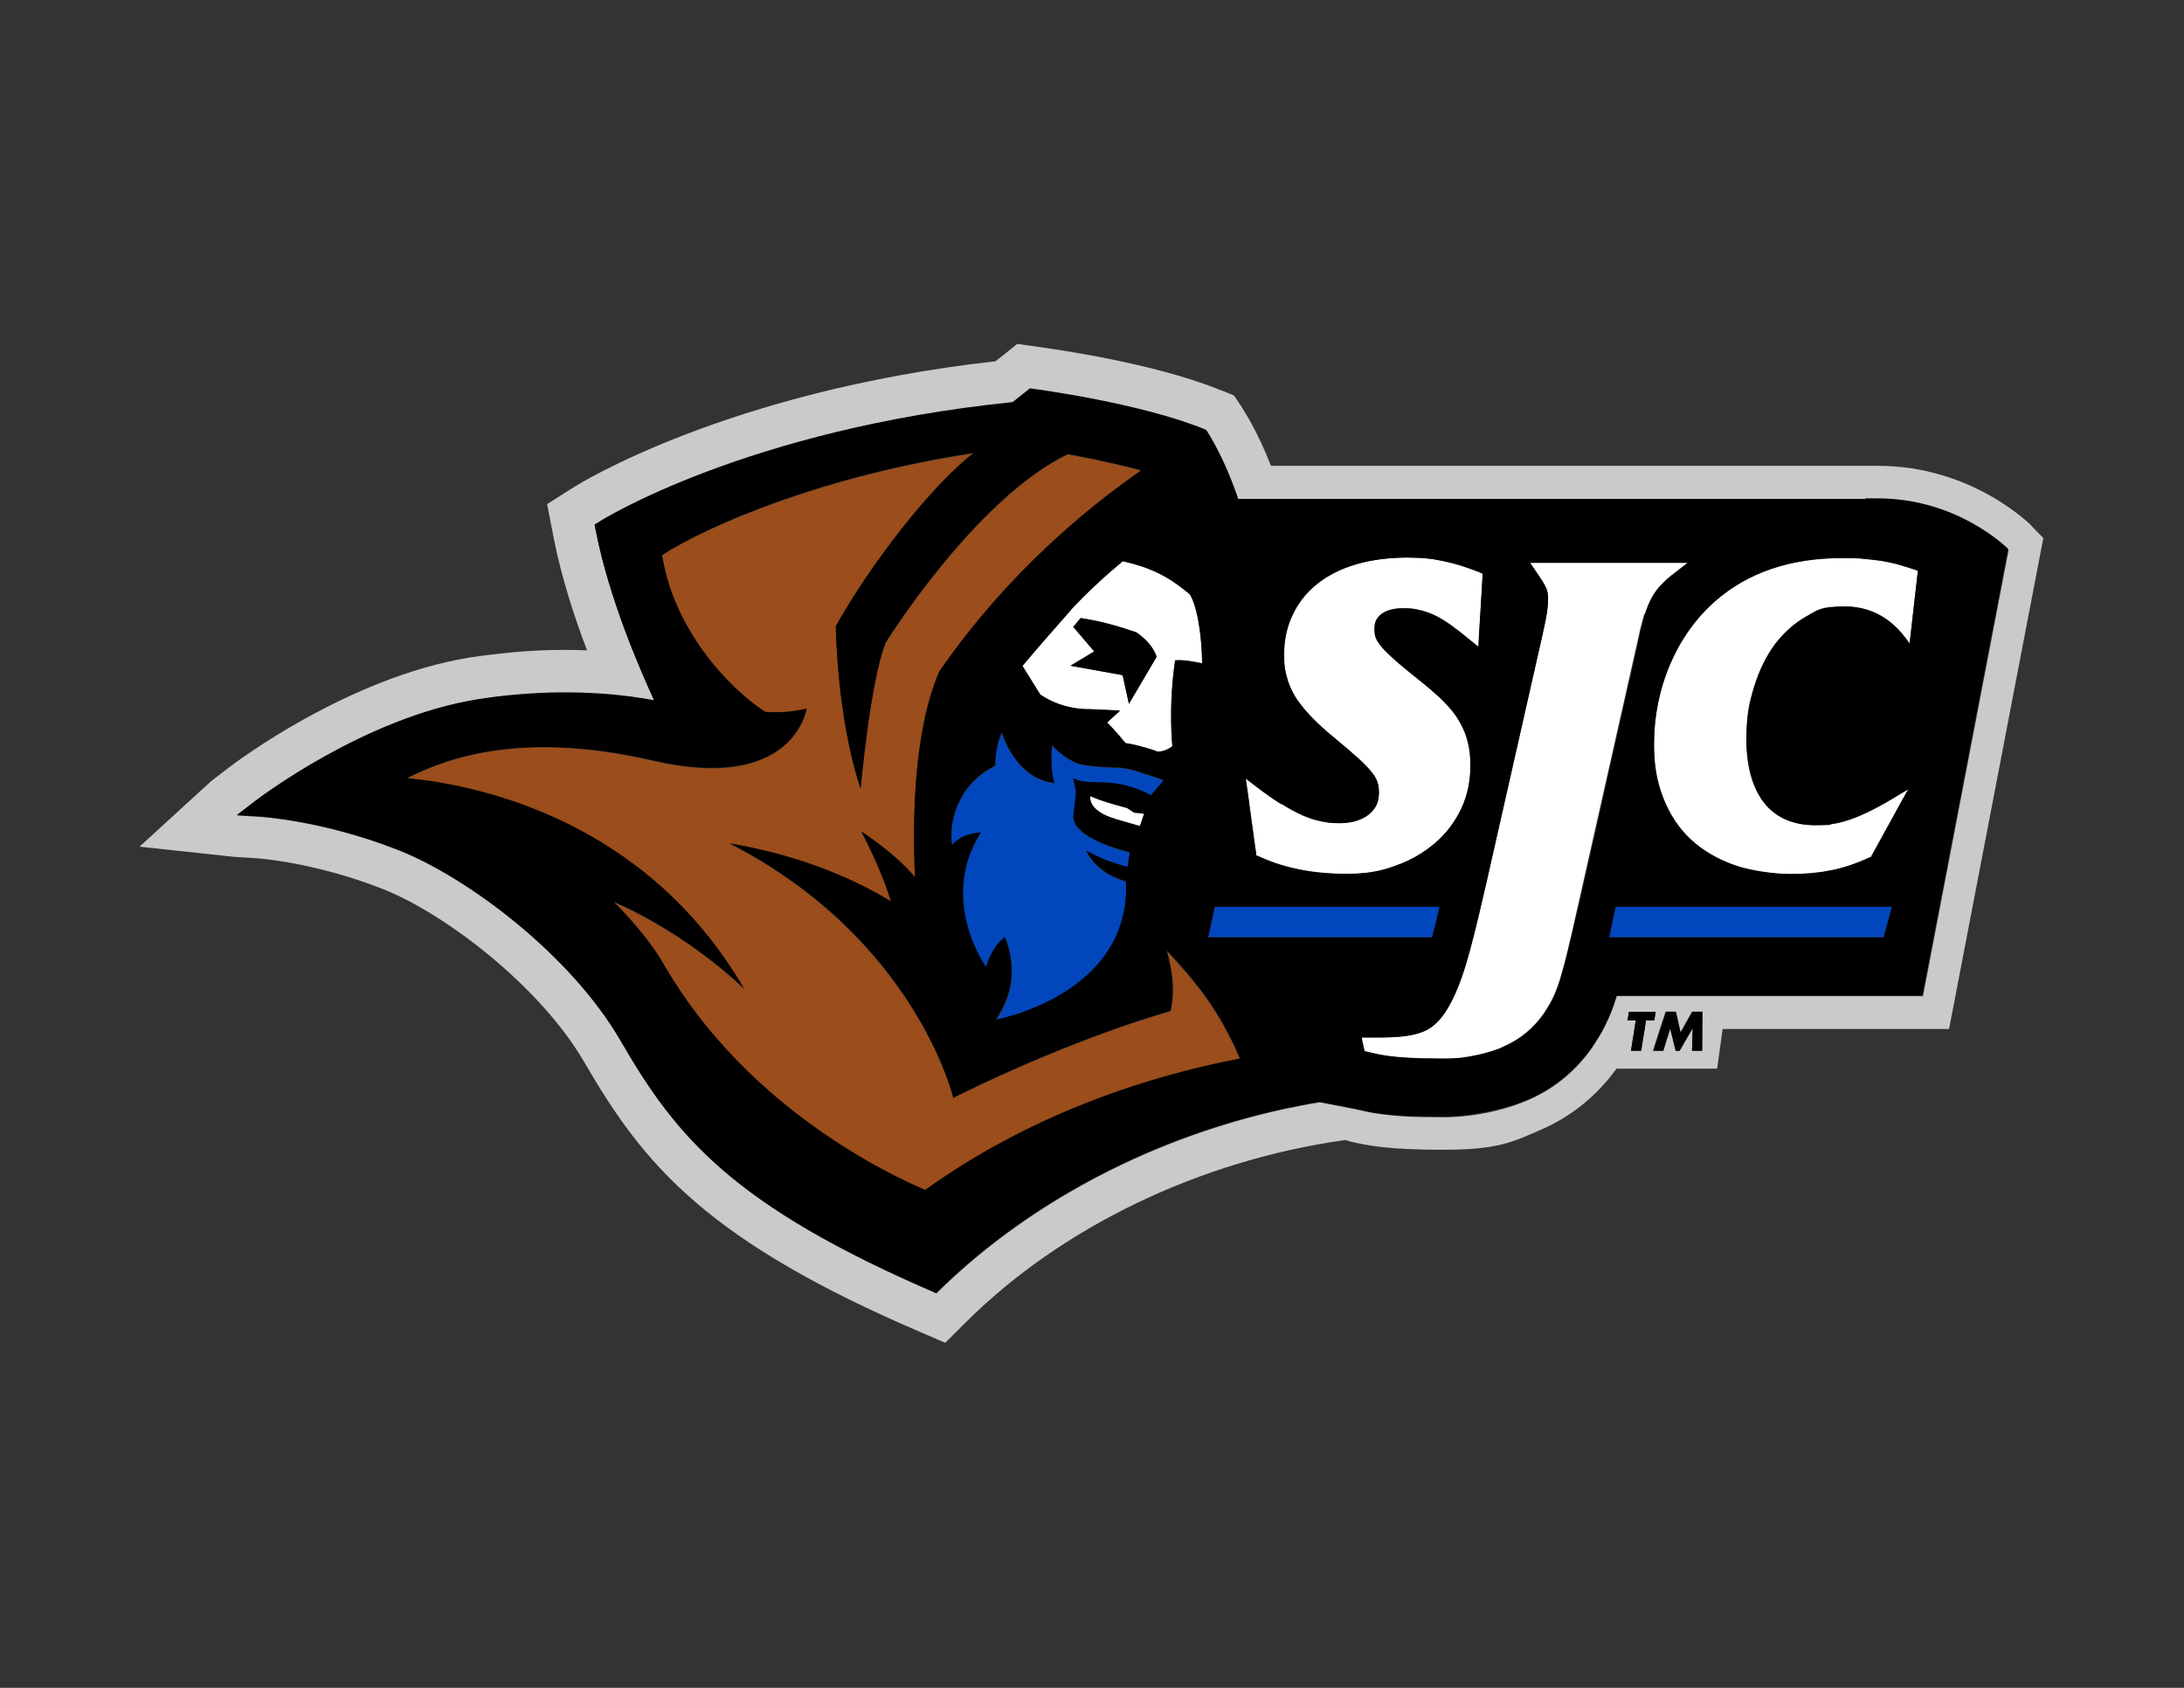 <?xml version="1.0" encoding="UTF-8"?>
<svg xmlns="http://www.w3.org/2000/svg" version="1.1" viewBox="0 0 792 612">
  <rect x="0" y="0" width="792" height="612" fill="#333333" stroke="none"/>
  <!-- Generator: Adobe Illustrator 29.5.1, SVG Export Plug-In . SVG Version: 2.1.0 Build 141)  -->
  <defs>
    <style>
      .st0 {
        fill: #9b4d1b;
      }

      .st1 {
        fill: #0246be;
      }

      .st2 {
        fill: #c9cacc;
      }

      .st3 {
        fill: #fff;
      }
    </style>
  </defs>
  <g id="WHITE">
    <g>
      <path class="st3" d="M408.7,292.9c-6.9-1.8-9.6-2.7-13.3-4.3,0,0-1.4,5.3,9.4,8.4,1.2.4,7.5,2.2,8.6,2.5l1.5-4.5c-.1,0-.3-.1-.4-.2l-3.1-.3-2.6-1.7Z"/>
      <path class="st3" d="M377.1,251.7s7.2,5.6,18.3,5.4c0,0,0,0,0,0l10.7.5-4.7,4.3c2.5,2.5,4.9,5.3,6.7,7.5,3.9.5,10.7,2.6,11.6,3.1,3.2,0,5.4-2,5.4-2,0,0-1.5-14,1-31.1,1.4-.2,3.6,0,5.6.3,2.3.3,4.2.8,4.2.8,0,0,0-7.9-1.4-15.4-.4-2.3-1-4.7-1.7-6.7-.4-1.1-.8-2.1-1.4-3-8-6.7-14-9.5-24.3-12-2.5,2.1-5.5,4.7-8.8,7.7-3.2,3-6.7,6.4-10,9.9,0,0-14.2,16.1-17.6,20.3l6.4,10.3ZM396.8,236.2l-7.6-8.9,2.7-3.2c5.8,1,10.8,2,20.2,5.2,6.4,4.4,7.3,8.9,7.3,8.9l-10,17-2.3-10.4-18.9-3.4,8.6-5.2Z"/>
      <path class="st3" d="M451.8,282.2l.7,4.9,2.9,21.9v1.1c.1,0,.7.2.7.2l.5.2c.3.1.6.3.9.4,8.7,3.9,19,5.9,30.5,5.9s12.5-1,18-2.9c2.8-1,5.4-2.2,7.9-3.6,2.3-1.4,4.5-2.9,6.5-4.6,4-3.5,7.2-7.7,9.5-12.4,2.3-4.8,3.4-10.1,3.4-15.8s-.3-5.8-.9-8.3c-.6-2.6-1.6-5.1-3-7.5-1.4-2.4-3.2-4.8-5.5-7.1-2.2-2.2-5-4.7-8.2-7.3-3.9-3.1-7.1-5.7-9.4-7.7-2.3-2-4-3.7-5.2-5.1-1.4-1.6-1.9-2.7-2.1-3.3-.3-.9-.5-2.1-.5-3.4,0-2.2.8-3.9,2.5-5.2,1.9-1.4,4.5-2.1,7.9-2.1s3.9.2,5.7.6c1.8.4,3.6,1,5.4,1.8,1.9.9,3.8,2,5.9,3.5,2.1,1.5,4.6,3.4,7.2,5.6l3.1,2.5.2-4,1.2-21.1v-1.5c0,0-1.3-.6-1.3-.6-4.4-1.8-8.6-3.1-12.7-3.9-4-.8-8.6-1.3-13.5-1.3s-12.7.8-18.1,2.4c-5.5,1.6-10.2,4-14.1,7-2.2,1.8-4.2,3.7-5.8,5.9-1.2,1.6-2.3,3.4-3.2,5.3-2.1,4.3-3.2,9.2-3.2,14.5s.3,5.5.9,7.9c.6,2.5,1.7,5,3.1,7.4.5.9,1.1,1.7,1.8,2.6,1.1,1.5,2.5,3.1,4,4.7,2.3,2.4,5.2,5.1,8.7,7.9,3.5,2.9,6.4,5.4,8.6,7.4,2.1,1.9,3.7,3.6,4.8,5,1,1.3,1.7,2.5,2,3.6.3,1.1.5,2.4.5,3.8,0,3.2-1.2,5.8-3.7,7.8-2.6,2.1-6.2,3.1-10.6,3.1s-4.6-.2-6.7-.7c-2.2-.5-4.5-1.2-6.8-2.2-2.3-1-4.9-2.4-7.5-4.1-.2-.1-.3-.2-.5-.3-2.5-1.6-5.4-3.6-8.5-6l-3.9-3Z"/>
      <path class="st3" d="M687.9,204.6c-2.2-.6-4.4-1-6.4-1.3-2.1-.3-4.3-.5-6.5-.7-2.2-.2-4.6-.2-7.1-.2-18.7,0-34.2,5.3-46,15.7-6.9,6.1-12.4,13.8-16.3,22.9-3.9,9.1-5.8,18.9-5.8,29s1.2,13.7,3.4,19.5c2.3,5.8,5.6,10.8,9.9,14.9,4.3,4,9.6,7.2,15.7,9.3,6.1,2.2,13,3.3,20.6,3.3s10.5-.5,14.9-1.4c4.5-.9,9.1-2.5,13.8-4.6h.3c0-.1.2-.5.2-.5l11.5-20.9,1.9-3.4-3.4,2c-3.4,2.1-6.5,3.8-9.3,5.3-2.8,1.4-5.4,2.6-7.7,3.4-2.4.9-4.7,1.5-6.8,1.8-2.2.4-4.4.5-6.6.5-7.8,0-14-2.7-18.3-7.9-4.4-5.3-6.6-13-6.6-22.8s.9-13.4,2.8-19.4c1.8-5.9,4.4-11.1,7.5-15.4,3.2-4.3,7-7.7,11.3-10.1,4.3-2.4,9-3.7,14-3.7,8.9,0,16.4,3.8,22,11.3l1.6,2.1.3-2.6,2.6-22.9v-.8c0,0-.7-.3-.7-.3-2.4-.8-4.7-1.5-6.8-2.1Z"/>
      <path class="st3" d="M596.5,222.6c.7-2.3,1.6-4.3,2.5-6,.9-1.7,2-3.2,3.3-4.5,1.3-1.4,2.8-2.8,4.7-4.2l5-3.9h-57.2l2.3,3.4c1.8,2.6,2.9,4.5,3.5,5.7.5,1.1.7,2.3.7,3.8s-.1,3.3-.4,5.2c-.3,2-.8,4.8-1.7,8.4l-20.5,90.6-.9,3.8c-2.3,10.1-4.4,18.5-6.3,24.8-1.9,6.3-3.9,11.3-6.1,15-2.1,3.6-4.3,6.3-6.9,8-5.9,3.9-16.3,3.4-24.9,3.4v.6c.1,0,1.1,4.4,1.1,4.4,4.7.9,7.7,2.7,28.7,2.7s16.7-2.1,22.3-4.6c5.6-2.5,10.3-6.4,14-11.6,1.2-1.8,2.3-3.6,3.2-5.4.9-1.8,1.8-4.1,2.7-6.9.8-2.7,1.8-6.2,2.8-10.4,1-4.1,2.3-9.6,3.8-16.4l21.9-97.2c.7-3.5,1.5-6.4,2.2-8.8Z"/>
    </g>
  </g>
  <g id="COOL_GRAY_4">
    <path class="st2" d="M736.9,190.8c-.9-.9-22-21.9-55.9-21.9h-220.1c-4.8-12.3-9.5-19.5-10.3-20.8l-.5-.8-2.6-3.9-4.4-1.8-.9-.3c-24.4-9.9-61.3-14.9-65.5-15.5l-1.3-.2-6.5-.9-5.1,4.1-1,.8-1.8,1.4c-97.2,10.8-151.5,44.8-152,45.1l-1.8,1.1-8.8,5.6,2,10.2.4,2.1c2.8,14.2,7.4,28.5,12.1,40.7-7.9-.3-16.9-.2-26.8.7-5.2.5-10.5,1.1-15.7,1.9-44.5,7.2-85.7,38.6-87.4,39.9l-6.5,5-25.9,23.7,34.4,3.7,8.1.5c.2,0,20.9,1.4,45.6,11.1,22.9,9,57.3,35.5,73.1,62.7,11.1,19.1,22.1,35.1,40.2,50.7,19.1,16.5,45,31.5,81.3,47.1l9.5,4.1,7.3-7.3c34.8-34.7,84.9-58.8,137.5-66.2h.7c.2.2.5.3.9.4,6.8,1.6,14.4,3.1,34.1,3.1s25.1-2.7,35.8-7.4c10.9-4.8,20-12.2,27.1-22h36.5l2-14.4h82.1l1.9-9.8,31.1-162,1.2-6.2-4.4-4.5ZM595.1,381h-3.7l.3-1.6,1.5-9.4h-3l.5-3.1h9.7l-.5,3.1h-3l-.5,3.2-1.2,7.8ZM617.3,381h-3.7l.2-7.8v-.4s0,0,0,0l-.2.4-4.5,7.8h-1.5l-1.9-7.8v-.4h-.1v.4c-.1,0-2.5,7.8-2.5,7.8h-3.7l2.5-7.8,2.1-6.4h3.6l1.4,6.4.3,1.2.7-1.2,3.6-6.4h3.7v6.4s-.1,7.8-.1,7.8ZM697.2,361.2h-110.9c0,.1,0,.3-.1.4-1.2,3.9-2.5,7.2-4,10.1,0,0,0,.2-.1.3-1.3,2.6-2.9,5.1-4.6,7.7v.2c-.1,0-.2.1-.2.1-5.9,8.4-13.6,14.7-22.7,18.7-9.1,4-20.6,6.4-30.9,6.4s-13.8-.2-18.3-.6c-5.9-.5-9.6-1.3-13-2.1-.6-.1-1.1-.3-1.4-.3l-12.4-2.4c-4.4.7-8.8,1.6-13.1,2.5-51.6,11.3-95.6,36.7-125.9,66.8-73.9-31.8-94.4-56.8-114.4-91.4-18.1-31.3-55.6-59.4-80.7-69.3-27.4-10.8-50.1-12.1-50.3-12.1l-8.2-.5,6.5-5c1.6-1.2,39.9-30.4,80.5-36.9,4.8-.8,9.7-1.4,14.6-1.8,23-2,40.8.4,49.7,2.1-5.2-11.2-16.5-37.1-21.2-61.7l-.4-2,1.8-1.1c.5-.3,53.5-33.4,149.8-43.3l5.3-4.2,1-.8,1.3.2c1.6.2,38.8,5.2,61.7,14.5l.9.4.5.8c.2.4,3,4.6,6.4,12.2,1.5,3.4,3.1,7.4,4.7,12h16.1c49.8,0,152.1,0,189.2,0h26.7c29.3,0,47.3,18.3,47.3,18.3l-31.1,162Z"/>
  </g>
  <g id="PMS_470">
    <path class="st0" d="M423.1,344.7c2.4,9.2,2.9,15.2,1.4,22-7,2.1-14,4.3-20.7,6.7-32,11.4-58.1,24.8-58.1,24.8,0,0-13.6-57.5-81-92.2,28.1,4.7,47.7,14.4,58.4,21-3.8-12.6-10.8-25.4-10.8-25.4,9.4,6.4,15.5,12,19.5,16.6-.9-19.5-.7-52.9,8.9-74.7,12.4-18,26.1-33,38.9-45,12.1-11.4,23.5-20.2,32.3-26.4.7-.5,1.3-.9,2-1.4-12.5-3.4-26.7-5.9-26.7-5.9-33.8,16.4-66,68.3-66,68.3-5.6,13.7-9.1,53-9.1,53-8.6-25.7-9-58.9-9-58.9,12.4-22.2,34.4-50.8,50-62.8-53.4,8-95.9,25.9-113,37,4,26.3,23.5,47.9,37.4,56.9,7.7.7,15-1.2,15-1.2,0,0-4.5,30.6-55.7,18.8-51.7-12-78.5,1.2-89.3,6.4,26.5,2.6,86.7,15.3,122.3,76.3,0,0-19.5-19.4-47.3-31.5,8,8,14.2,15.9,18.3,22.9,30.4,52.5,83.1,76.8,94.9,81.7,32.1-22.9,71.3-39.3,114-47.5-1.1-2.6-2.2-5.1-3.4-7.4-7.1-14.3-15.4-23.5-23.2-31.9Z"/>
  </g>
  <g id="PMS_285">
    <g>
      <path class="st1" d="M584.4,335.6h0s0,.2,0,.2c-.3,1.4-.6,2.7-.9,4h99.6l3-11.1h-100.2l-1.5,6.9Z"/>
      <path class="st1" d="M408.3,319.7c-3.8-1-10.9-3.9-14.4-11.1,5.6,3.2,11.5,5.1,15,5.9l.8-5.3c-8.7-2.2-22.2-7.2-20.3-14.3l.8-7.7-1-4.8c5.9,2.9,12.7-.5,24.3,4.3,1.1.5,3,1.3,3.9,1.8l4.6-5.4c-.9-.5-4.5-1.6-5.5-2,0,0-.1,0-.2,0,0,0-.1,0-.2,0-3.5-1.4-6.9-2.3-10.1-2.6,0,0-10.1-.2-14.4-1.3-.3-.1-.7-.2-1-.3-5.6-2.3-9.1-6.6-9.1-6.6,0,0,0,.2,0,.7-.2,2-.7,8,.9,13.1-14.6-1.8-19.1-18.4-19.1-18.4,0,0-2.4,4.7-2.4,12.1-7.1,3.5-12.7,9.8-14.9,18-1,3.6-1.2,7.2-.8,10.7,2.7-2.7,5.2-4.1,10.5-4.5-15.6,24.5,1.9,48.8,1.9,48.8,0,0,1.3-6.5,6.8-10.9,3.3,8.3,4.4,19-3.2,30.2,0,0,49.1-8.9,47.2-50.2Z"/>
      <path class="st1" d="M522.1,328.7h-81.5l-1,4.6-1.2,5.6-.2.9h81.3c.9-3.3,1.8-7.1,2.7-11.1Z"/>
    </g>
  </g>
  <g id="_x31_00_BLACK">
    <g>
      <path d="M676.5,180.9h-22.2c-37,0-139.3,0-189.2,0h-16.1c-1.6-4.6-3.2-8.7-4.7-12-3.4-7.6-6.2-11.9-6.4-12.2l-.5-.8-.9-.4c-22.9-9.3-60.1-14.3-61.7-14.5l-1.3-.2-1,.8-5.3,4.2c-96.3,9.8-149.3,42.9-149.8,43.3l-1.8,1.1.4,2c4.8,24.6,16,50.4,21.2,61.7-8.9-1.7-26.7-4.1-49.7-2.1-4.9.4-9.7,1-14.6,1.8-40.7,6.6-78.9,35.7-80.5,36.9l-6.5,5,8.2.5c.2,0,22.9,1.4,50.3,12.1,25.1,9.9,62.6,38,80.7,69.3,20,34.6,40.5,59.7,114.4,91.4,30.3-30.2,74.3-55.5,125.9-66.8,4.3-.9,8.7-1.8,13.1-2.5l12.4,2.4c.3,0,.8.2,1.4.3,3.4.8,7.1,1.6,13,2.1,4.5.4,10.3.6,18.3.6s21.9-2.4,30.9-6.4c9.1-4.1,16.8-10.4,22.7-18.7h.1c0-.1.1-.3.1-.3,1.7-2.5,3.3-5.1,4.6-7.7,0,0,0-.2.1-.3,1.5-2.9,2.8-6.2,4-10.1,0-.1,0-.3.1-.4h110.9l31.1-162s-18-18.3-47.3-18.3h-4.5ZM465.7,339.9h-27.6l.2-.9,1.2-5.6,1-4.6h81.5c-.9,4.1-1.8,7.8-2.7,11.1h-53.7ZM364.4,339.7c-5.4,4.4-6.8,10.9-6.8,10.9,0,0-17.5-24.2-1.9-48.8-5.3.4-7.8,1.9-10.5,4.5-.4-3.5-.2-7.1.8-10.7,2.2-8.2,7.8-14.6,14.9-18,0-7.4,2.4-12.1,2.4-12.1,0,0,4.6,16.6,19.1,18.4-1.6-5.1-1.1-11.1-.9-13.1,0-.4,0-.7,0-.7,0,0,3.5,4.3,9.1,6.6.3.1.7.2,1,.3,4.3,1.1,14.4,1.3,14.4,1.3,3.2.3,6.6,1.2,10.1,2.6,0,0,.1,0,.2,0,0,0,.1,0,.2,0,1,.4,4.6,1.5,5.5,2l-4.6,5.4c-1-.5-2.8-1.4-3.9-1.8-11.7-4.8-18.5-1.4-24.3-4.3l1,4.8-.8,7.7c-1.9,7.1,11.6,12.1,20.3,14.3l-.8,5.3c-3.5-.9-9.4-2.7-15-5.9,3.5,7.2,10.6,10,14.4,11.1,1.9,41.3-47.2,50.2-47.2,50.2,7.6-11.2,6.6-22,3.2-30.2ZM464.7,291.5c2.6,1.7,5.2,3,7.5,4.1,2.3,1,4.6,1.8,6.8,2.2,2.2.5,4.5.7,6.7.7,4.4,0,7.9-1.1,10.6-3.1,2.5-2,3.7-4.5,3.7-7.8s-.2-2.7-.5-3.8c-.3-1.1-1-2.3-2-3.6-1.1-1.4-2.7-3.1-4.8-5-2.1-1.9-5-4.4-8.6-7.4-3.4-2.8-6.3-5.4-8.7-7.9-1.5-1.6-2.8-3.1-4-4.7-.7-.9-1.3-1.8-1.8-2.6-1.5-2.4-2.5-4.9-3.1-7.4-.6-2.4-.9-5.1-.9-7.9,0-5.3,1.1-10.2,3.2-14.5.9-1.9,2-3.6,3.2-5.3,1.7-2.2,3.6-4.2,5.8-5.9,3.9-3.1,8.6-5.4,14.1-7,5.4-1.6,11.5-2.4,18.1-2.4s9.4.4,13.5,1.3c4,.8,8.3,2.2,12.7,3.9l1.4.6v1.5c0,0-1.3,21.1-1.3,21.1l-.2,4-3.1-2.5c-2.7-2.2-5.1-4.1-7.2-5.6-2-1.4-4-2.6-5.9-3.5-1.8-.8-3.7-1.5-5.4-1.8-1.8-.4-3.7-.6-5.7-.6-3.4,0-6.1.7-7.9,2.1-1.7,1.3-2.5,2.9-2.5,5.2s.2,2.4.5,3.4c.2.6.8,1.7,2.1,3.3,1.2,1.4,3,3.1,5.2,5.1,2.3,2,5.5,4.6,9.4,7.7,3.2,2.6,6,5,8.2,7.3,2.3,2.3,4.2,4.7,5.5,7.1,1.4,2.4,2.4,4.9,3,7.5.6,2.5.9,5.3.9,8.3,0,5.7-1.1,11-3.4,15.8-2.3,4.8-5.4,9-9.5,12.4-2,1.7-4.1,3.2-6.5,4.6-2.4,1.4-5,2.6-7.9,3.6-5.5,2-11.5,2.9-18,2.9-11.6,0-21.8-2-30.5-5.9-.3-.1-.6-.2-.9-.4l-.5-.2-.5-.2v-1.1c-.1,0-3.1-21.9-3.1-21.9l-.7-4.9,3.9,3c3.1,2.4,6,4.4,8.5,6,.2.1.3.2.5.3ZM388.4,221.1c3.3-3.5,6.7-6.9,10-9.9,3.2-3,6.3-5.6,8.8-7.7,10.3,2.4,16.2,5.3,24.3,12,.5.9,1,1.9,1.4,3,.7,2,1.3,4.3,1.7,6.7,1.4,7.5,1.4,15.4,1.4,15.4,0,0-1.9-.4-4.2-.8-2-.3-4.2-.5-5.6-.3-2.6,17.1-1,31.1-1,31.1,0,0-2.2,2-5.4,2-.9-.5-7.7-2.6-11.6-3.1-1.8-2.2-4.2-5-6.7-7.5l4.7-4.3-10.7-.5s0,0,0,0c-11.1.2-18.3-5.4-18.3-5.4l-6.4-10.3c3.4-4.2,17.6-20.3,17.6-20.3ZM414.9,295.1l-1.5,4.5c-1-.3-7.4-2.2-8.6-2.5-10.8-3.1-9.4-8.4-9.4-8.4,3.7,1.6,6.4,2.4,13.3,4.3l2.6,1.7,3.1.3c.1,0,.3.1.4.2ZM335.7,431.5c-11.8-4.9-64.6-29.3-94.9-81.7-4-7-10.3-14.9-18.3-22.9,27.8,12.1,47.3,31.5,47.3,31.5-35.6-61-95.7-73.7-122.3-76.3,10.8-5.2,37.6-18.3,89.3-6.4,51.1,11.8,55.7-18.8,55.7-18.8,0,0-7.2,1.9-15,1.2-13.9-9-33.4-30.6-37.4-56.9,17.1-11.1,59.6-29,113-37-15.6,12-37.6,40.6-50,62.8,0,0,.3,33.2,9,58.9,0,0,3.5-39.3,9.1-53,0,0,32.2-51.9,66-68.3,0,0,14.2,2.5,26.7,5.9-.6.4-1.3.9-2,1.4-8.8,6.2-20.2,15-32.3,26.4-12.8,12-26.4,27-38.9,45-9.6,21.8-9.8,55.2-8.9,74.7-3.9-4.6-10-10.2-19.5-16.6,0,0,7,12.8,10.8,25.4-10.8-6.6-30.4-16.3-58.4-21,67.4,34.6,81,92.2,81,92.2,0,0,26.1-13.4,58.1-24.8,6.7-2.4,13.6-4.7,20.7-6.7,1.4-6.7,1-12.8-1.4-22,7.8,8.4,16.1,17.6,23.2,31.9,1.2,2.3,2.3,4.8,3.4,7.4-42.7,8.2-81.9,24.5-114,47.5ZM572.4,328.6c-1.5,6.8-2.8,12.3-3.8,16.4-1,4.2-2,7.7-2.8,10.4-.8,2.8-1.7,5.1-2.7,6.9-.9,1.8-2,3.6-3.2,5.4-3.7,5.2-8.4,9.1-14,11.6-5.5,2.4-14.2,4.6-22.3,4.6-21.1,0-24-1.8-28.7-2.7l-1-4.4v-.6c8.4,0,18.8.5,24.7-3.4,2.6-1.7,4.9-4.4,6.9-8,2.1-3.7,4.2-8.7,6.1-15,1.9-6.3,4-14.7,6.3-24.8l.9-3.8,20.5-90.6c.8-3.6,1.4-6.4,1.7-8.4.3-2,.4-3.7.4-5.2s-.2-2.7-.7-3.8c-.5-1.2-1.7-3.2-3.5-5.7l-2.3-3.4h57.2l-5,3.9c-1.9,1.4-3.4,2.9-4.7,4.2-1.2,1.3-2.3,2.9-3.3,4.5-1,1.7-1.8,3.7-2.5,6-.7,2.4-1.5,5.4-2.2,8.8l-21.9,97.2ZM683.1,339.9h-99.6c.3-1.3.6-2.6.9-4v-.2s0,0,0,0l1.5-6.9h100.2l-3,11.1ZM695.4,207.8l-2.6,22.9-.3,2.6-1.6-2.1c-5.7-7.5-13.1-11.3-22-11.3s-9.7,1.2-14,3.7c-4.3,2.5-8.1,5.9-11.3,10.1-3.2,4.3-5.7,9.5-7.5,15.4-1.8,5.9-2.8,12.5-2.8,19.4s2.2,17.4,6.6,22.8c4.3,5.3,10.5,7.9,18.3,7.9s4.4-.2,6.6-.5c2.2-.3,4.5-1,6.8-1.8,2.4-.9,5-2,7.7-3.4,2.8-1.4,5.9-3.2,9.3-5.3l3.4-2-1.9,3.4-11.5,20.9-.2.3h-.3c-4.7,2.2-9.4,3.8-13.8,4.7-4.5.9-9.5,1.4-14.9,1.4s-14.5-1.1-20.6-3.3c-6.1-2.2-11.4-5.3-15.7-9.3-4.3-4-7.6-9-9.9-14.9-2.3-5.8-3.4-12.4-3.4-19.5,0-10.2,2-19.9,5.8-29,3.9-9.1,9.4-16.8,16.3-22.9,11.8-10.4,27.2-15.7,46-15.7s4.9,0,7.1.2c2.2.2,4.4.4,6.5.7,2.1.3,4.2.8,6.4,1.3,2.1.6,4.4,1.3,6.8,2.1l.8.3v.8Z"/>
      <polygon points="599.9 370 600.4 366.9 590.7 366.9 590.2 370 593.2 370 591.7 379.4 591.5 381 595.1 381 596.4 373.2 596.9 370 599.9 370"/>
      <polygon points="613.7 366.9 610.2 373.2 609.5 374.4 609.2 373.2 607.8 366.9 604.2 366.9 602.1 373.2 599.6 381 603.2 381 605.6 373.2 605.7 372.9 605.7 372.9 605.8 373.2 607.7 381 609.1 381 613.6 373.2 613.8 372.9 613.9 372.9 613.8 373.2 613.6 381 617.3 381 617.3 373.2 617.4 366.9 613.7 366.9"/>
      <path d="M409.4,255.2l10-17s-.9-4.5-7.3-8.9c-9.4-3.2-14.4-4.3-20.2-5.2l-2.7,3.2,7.6,8.9-8.6,5.2,18.9,3.4,2.3,10.4Z"/>
    </g>
  </g>
</svg>